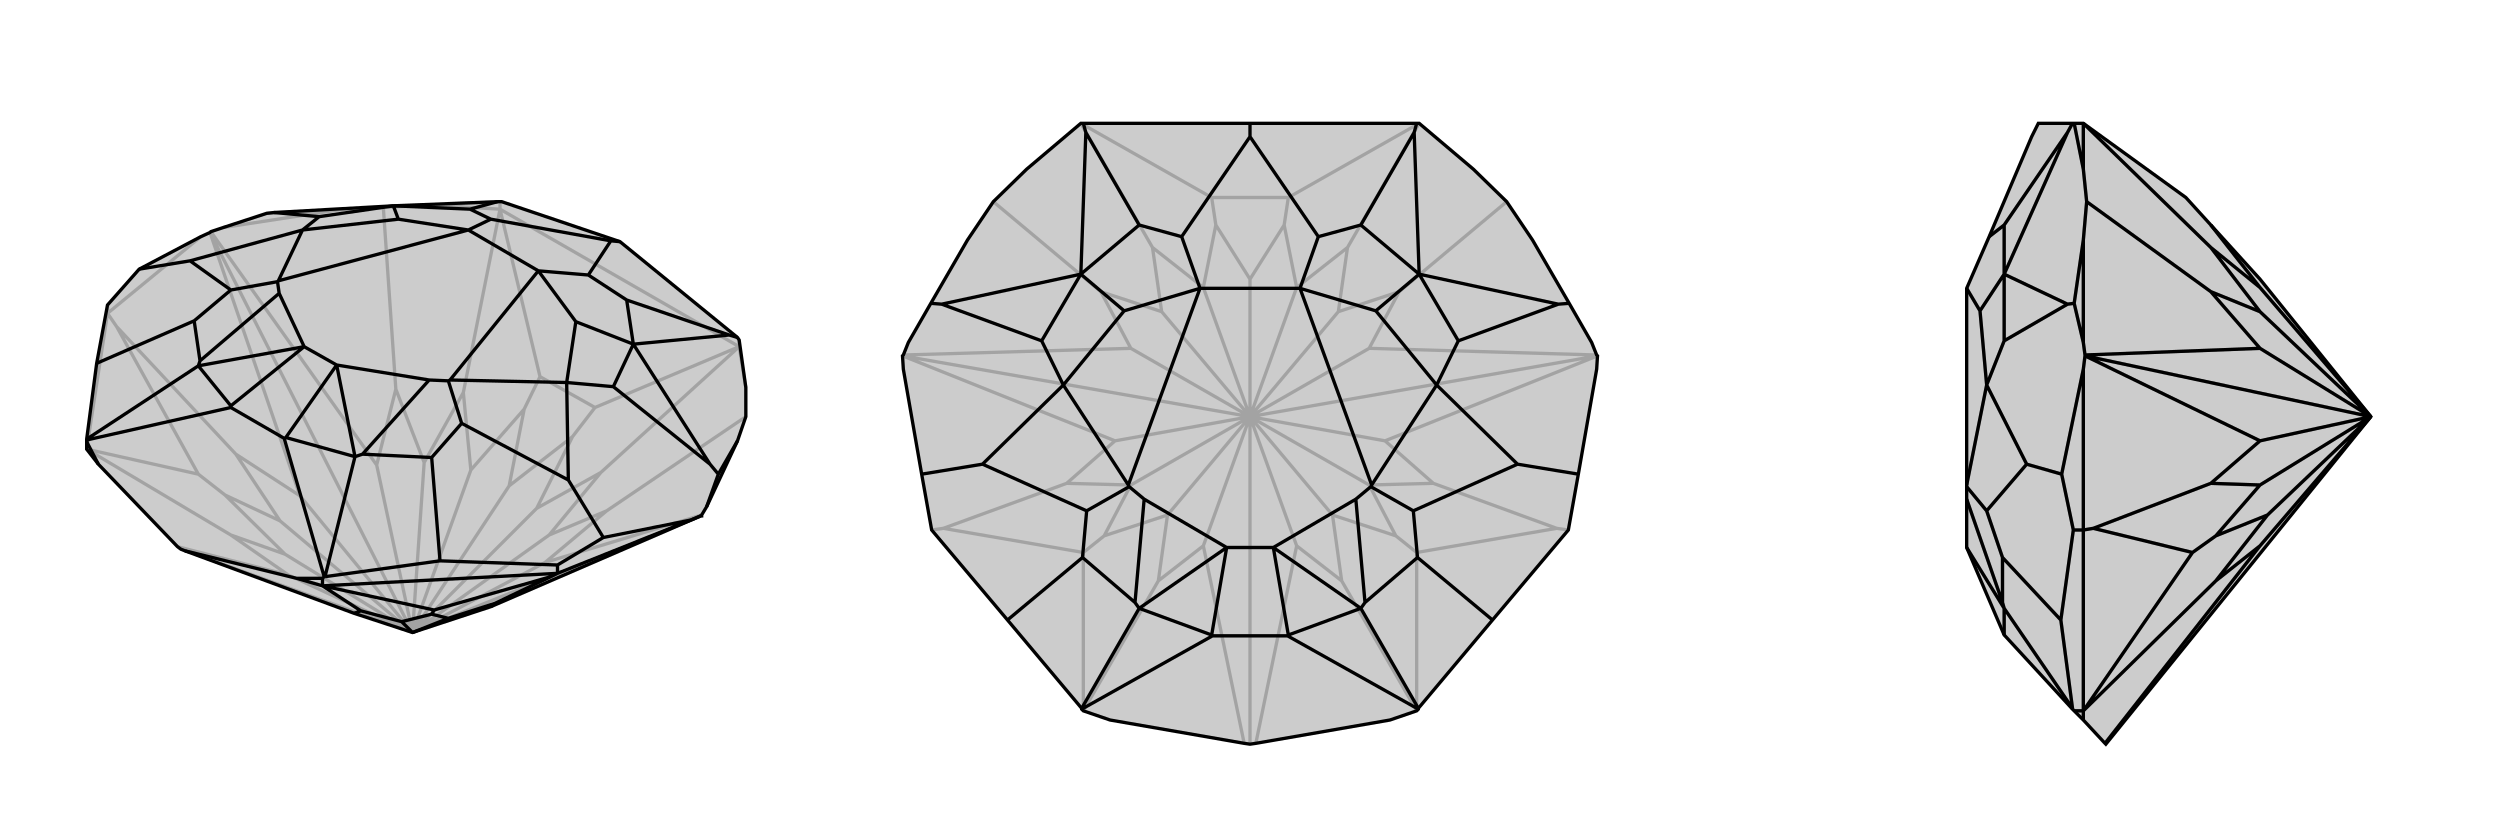 <svg xmlns="http://www.w3.org/2000/svg" viewBox="0 0 3000 1000">
    <g stroke="currentColor" stroke-width="4" fill="none" transform="translate(-5 -23)">
        <path fill="currentColor" stroke="none" fill-opacity=".2" d="M500,782L594,751L846,642L847,642L847,641L853,631L890,552L900,523L900,488L892,431L890,428L749,313L607,265L602,265L477,270L334,278L325,279L273,296L258,301L257,302L257,302L246,307L172,346L134,389L121,459L109,550L109,551L109,553L109,562L123,580L218,679L222,682L227,684L430,759z" />
<path stroke-opacity=".2" d="M480,490L465,272M733,636L900,523M134,399L246,307M273,296L410,275M605,274L521,269M892,439L900,488M561,494L605,274M726,590L892,439M634,514L653,475M692,547L719,512M288,568L145,415M351,713L218,679M500,782L222,682M351,713L282,665M351,713L500,782M341,648L275,617M500,782L347,688M288,568L365,618M288,568L341,648M500,782L341,648M365,618L257,302M500,782L365,618M457,581L258,301M500,782L257,302M659,698L847,641M500,782L847,642M480,490L457,581M480,490L514,578M500,782L457,581M733,636L659,698M733,636L664,665M500,782L659,698M561,494L514,578M561,494L570,587M500,782L514,578M726,590L664,665M726,590L649,633M500,782L664,665M634,514L570,587M634,514L616,606M500,782L570,587M692,547L649,633M692,547L616,606M500,782L649,633M500,782L616,606M605,274L605,265M892,439L892,431M605,274L653,475M892,439L719,512M653,475L719,512M605,274L892,439M282,665L109,562M275,617L243,592M282,665L347,688M275,617L347,688M134,399L145,415M145,415L243,592M109,562L243,592M134,399L134,389M109,562L134,399M465,272L410,275M465,272L521,269M410,275L325,279M521,269L605,265M605,265L607,265" />
<path d="M500,782L594,751L846,642L847,642L847,641L853,631L890,552L900,523L900,488L892,431L890,428L749,313L607,265L602,265L477,270L334,278L325,279L273,296L258,301L257,302L257,302L246,307L172,346L134,389L121,459L109,550L109,551L109,553L109,562L123,580L218,679L222,682L227,684L430,759z" />
<path d="M392,726L361,717M674,711L834,647M599,747L666,715M430,759L438,756M543,765L523,760M500,782L487,769M599,747L594,751M599,747L543,765M500,782L543,765M438,756L392,726M523,760L526,755M438,756L487,769M523,760L487,769M674,711L666,715M666,715L526,755M392,726L526,755M392,726L392,717M674,711L674,701M392,726L674,711M749,313L738,312M395,715L533,696M602,265L569,274M880,425L757,383M834,647L846,642M834,647L729,668M853,631L867,592M395,715L394,715M395,715L431,571M109,550L243,462M857,580L741,487M334,278L388,283M674,701L729,668M674,701L533,696M533,696L523,572M729,668L687,599M121,459L238,408M172,346L233,336M890,552L867,592M890,428L880,425M880,425L765,436M867,592L857,580M857,580L765,436M361,717L227,684M123,580L109,553M361,717L392,717M392,717L394,715M394,715L346,549M109,551L282,512M569,274L594,286M569,274L477,270M757,383L711,353M757,383L765,436M431,571L348,548M243,462L282,510M741,487L685,482M765,436L741,487M765,436L696,409M346,549L348,548M282,512L282,510M346,549L282,512M348,548L409,461M282,510L370,439M388,283L368,299M477,270L388,283M477,270L483,286M243,462L245,456M243,462L370,439M431,571L440,568M431,571L409,461M409,461L370,439M370,439L340,375M409,461L520,479M738,312L594,286M738,312L711,353M594,286L567,299M711,353L651,348M567,299L651,348M483,286L567,299M368,299L483,286M567,299L339,360M696,409L651,348M685,482L696,409M651,348L545,479M368,299L233,336M233,336L282,371M339,360L338,361M368,299L339,360M685,482L687,599M687,599L559,531M545,479L543,480M685,482L545,479M238,408L245,456M238,408L282,371M245,456L340,375M340,375L338,361M282,371L338,361M523,572L440,568M523,572L559,531M440,568L520,479M520,479L543,480M559,531L543,480" />
    </g>
    <g stroke="currentColor" stroke-width="4" fill="none" transform="translate(1000 0)">
        <path fill="currentColor" stroke="none" fill-opacity=".2" d="M300,148L297,148L232,203L192,242L161,288L117,364L90,411L84,426L83,427L83,427L84,443L106,569L118,636L209,744L298,850L298,851L300,853L332,864L493,892L500,893L507,892L668,864L700,853L702,851L702,850L791,744L882,636L894,569L916,443L917,427L917,427L916,426L910,411L883,364L839,288L808,242L768,203L703,148L700,148L500,148z" />
<path stroke-opacity=".2" d="M321,350L192,242M679,350L808,242M383,297L297,148M617,297L703,148M459,270L454,237M541,270L546,237M280,580L132,634M720,580L868,634M444,655L493,892M556,655L507,892M500,500L500,893M444,655L390,697M444,655L500,500M556,655L610,697M556,655L500,500M357,582L325,643M500,500L401,618M643,582L675,643M500,500L599,618M280,580L338,529M280,580L357,582M500,500L357,582M720,580L662,529M720,580L643,582M500,500L643,582M338,529L83,427M500,500L338,529M662,529L917,427M500,500L662,529M357,418L84,426M500,500L83,427M643,418L916,426M500,500L917,427M321,350L357,418M321,350L394,374M500,500L357,418M679,350L643,418M679,350L606,374M500,500L643,418M383,297L394,374M383,297L444,345M500,500L394,374M617,297L606,374M617,297L556,345M500,500L606,374M459,270L444,345M459,270L500,335M500,500L444,345M541,270L556,345M541,270L500,335M500,500L556,345M500,500L500,335M297,148L454,237M703,148L546,237M454,237L546,237M390,697L300,853M325,643L300,663M390,697L401,618M325,643L401,618M610,697L700,853M675,643L700,663M610,697L599,618M675,643L599,618M118,636L132,634M132,634L300,663M300,853L300,663M882,636L868,634M868,634L700,663M700,853L700,663" />
<path d="M300,148L297,148L232,203L192,242L161,288L117,364L90,411L84,426L83,427L83,427L84,443L106,569L118,636L209,744L298,850L298,851L300,853L332,864L493,892L500,893L507,892L668,864L700,853L702,851L702,850L791,744L882,636L894,569L916,443L917,427L917,427L916,426L910,411L883,364L839,288L808,242L768,203L703,148L700,148L500,148z" />
<path d="M500,148L500,164M303,159L367,270M697,159L633,270M702,850L633,730M298,850L367,730M870,365L750,409M130,365L250,409M791,744L701,669M894,569L821,557M209,744L299,669M106,569L179,557M300,148L303,159M303,159L297,329M117,364L130,365M130,365L297,329M700,148L697,159M697,159L703,329M883,364L870,365M870,365L703,329M702,851L545,763M298,851L455,763M367,270L418,284M367,270L297,329M633,270L582,284M633,270L703,329M633,730L546,762M367,730L454,762M750,409L724,462M703,329L750,409M703,329L651,373M545,763L546,762M455,763L454,762M545,763L455,763M546,762L528,657M454,762L472,657M250,409L276,462M297,329L250,409M297,329L349,373M367,730L362,723M367,730L472,657M633,730L638,723M633,730L528,657M528,657L472,657M472,657L373,599M528,657L627,599M500,164L418,284M500,164L582,284M418,284L440,346M582,284L560,346M440,346L560,346M349,373L440,346M276,462L349,373M440,346L354,582M651,373L560,346M724,462L651,373M560,346L646,582M276,462L179,557M179,557L304,613M354,582L355,584M276,462L354,582M724,462L821,557M821,557L696,613M646,582L645,584M724,462L646,582M299,669L362,723M299,669L304,613M362,723L373,599M373,599L355,584M304,613L355,584M701,669L638,723M701,669L696,613M638,723L627,599M627,599L645,584M696,613L645,584" />
    </g>
    <g stroke="currentColor" stroke-width="4" fill="none" transform="translate(2000 0)">
        <path fill="currentColor" stroke="none" fill-opacity=".2" d="M712,335L845,500L527,893L526,892L500,864L489,853L487,851L406,763L405,762L360,657L360,599L360,584L360,582L360,346L387,284L438,164L446,148L487,148L489,148L500,148L623,237L653,270z" />
<path stroke-opacity=".2" d="M653,350L504,242M500,853L500,864M500,636L500,443M500,411L500,288M500,148L500,203M653,297L500,148M653,580L512,634M712,655L526,892M712,655L659,697M712,655L845,500M712,582L659,643M845,500L721,618M653,580L712,529M653,580L712,582M845,500L712,582M712,529L502,427M845,500L712,529M712,418L502,426M845,500L502,427M653,350L712,418M653,350L712,374M845,500L712,418M653,297L712,374M653,297L712,345M845,500L712,374M653,270L712,345M845,500L712,345M659,697L500,853M659,643L631,663M659,697L721,618M659,643L721,618M500,636L512,634M512,634L631,663M500,853L631,663M500,853L489,853M500,636L488,636M500,853L500,636M487,850L473,744M481,159L405,270M487,850L487,851M487,850L405,730M500,443L502,427M500,411L502,426M500,443L474,569M500,411L489,364M502,427L502,427M502,426L502,427M481,365L405,409M488,636L474,569M488,636L473,744M473,744L403,669M474,569L432,557M504,242L500,288M504,242L500,203M500,288L489,364M500,203L489,148M487,148L481,159M481,159L405,329M489,364L481,365M481,365L405,329M405,270L387,284M405,270L405,329M405,730L405,762M405,409L384,462M405,329L405,409M405,329L376,373M405,730L403,723M405,730L360,657M376,373L360,346M384,462L376,373M384,462L432,557M432,557L384,613M384,462L360,582M403,669L403,723M403,669L384,613M403,723L360,599M384,613L360,584" />
<path d="M712,335L845,500L527,893L526,892L500,864L489,853L487,851L406,763L405,762L360,657L360,599L360,584L360,582L360,346L387,284L438,164L446,148L487,148L489,148L500,148L623,237L653,270z" />
<path d="M653,350L504,242M500,853L500,864M500,636L500,443M500,411L500,288M500,148L500,203M653,297L500,148M653,580L512,634M712,655L526,892M712,655L659,697M712,655L845,500M712,582L659,643M845,500L721,618M653,580L712,529M653,580L712,582M845,500L712,582M712,529L502,427M845,500L712,529M712,418L502,426M845,500L502,427M653,350L712,418M653,350L712,374M845,500L712,418M653,297L712,374M653,297L712,345M845,500L712,374M653,270L712,345M845,500L712,345M659,697L500,853M659,643L631,663M659,697L721,618M659,643L721,618M500,636L512,634M512,634L631,663M500,853L631,663M500,853L489,853M500,636L488,636M500,853L500,636M487,850L473,744M481,159L405,270M500,443L502,427M500,411L502,426M500,443L474,569M500,411L489,364M502,427L502,427M502,426L502,427M487,850L487,851M487,850L405,730M481,365L405,409M488,636L474,569M488,636L473,744M473,744L403,669M474,569L432,557M504,242L500,288M504,242L500,203M500,288L489,364M500,203L489,148M487,148L481,159M481,159L405,329M489,364L481,365M481,365L405,329M405,270L387,284M405,270L405,329M405,730L405,762M405,409L384,462M405,329L405,409M405,329L376,373M405,730L403,723M405,730L360,657M376,373L360,346M384,462L376,373M384,462L432,557M432,557L384,613M384,462L360,582M403,669L403,723M403,669L384,613M403,723L360,599M384,613L360,584" />
    </g>
</svg>